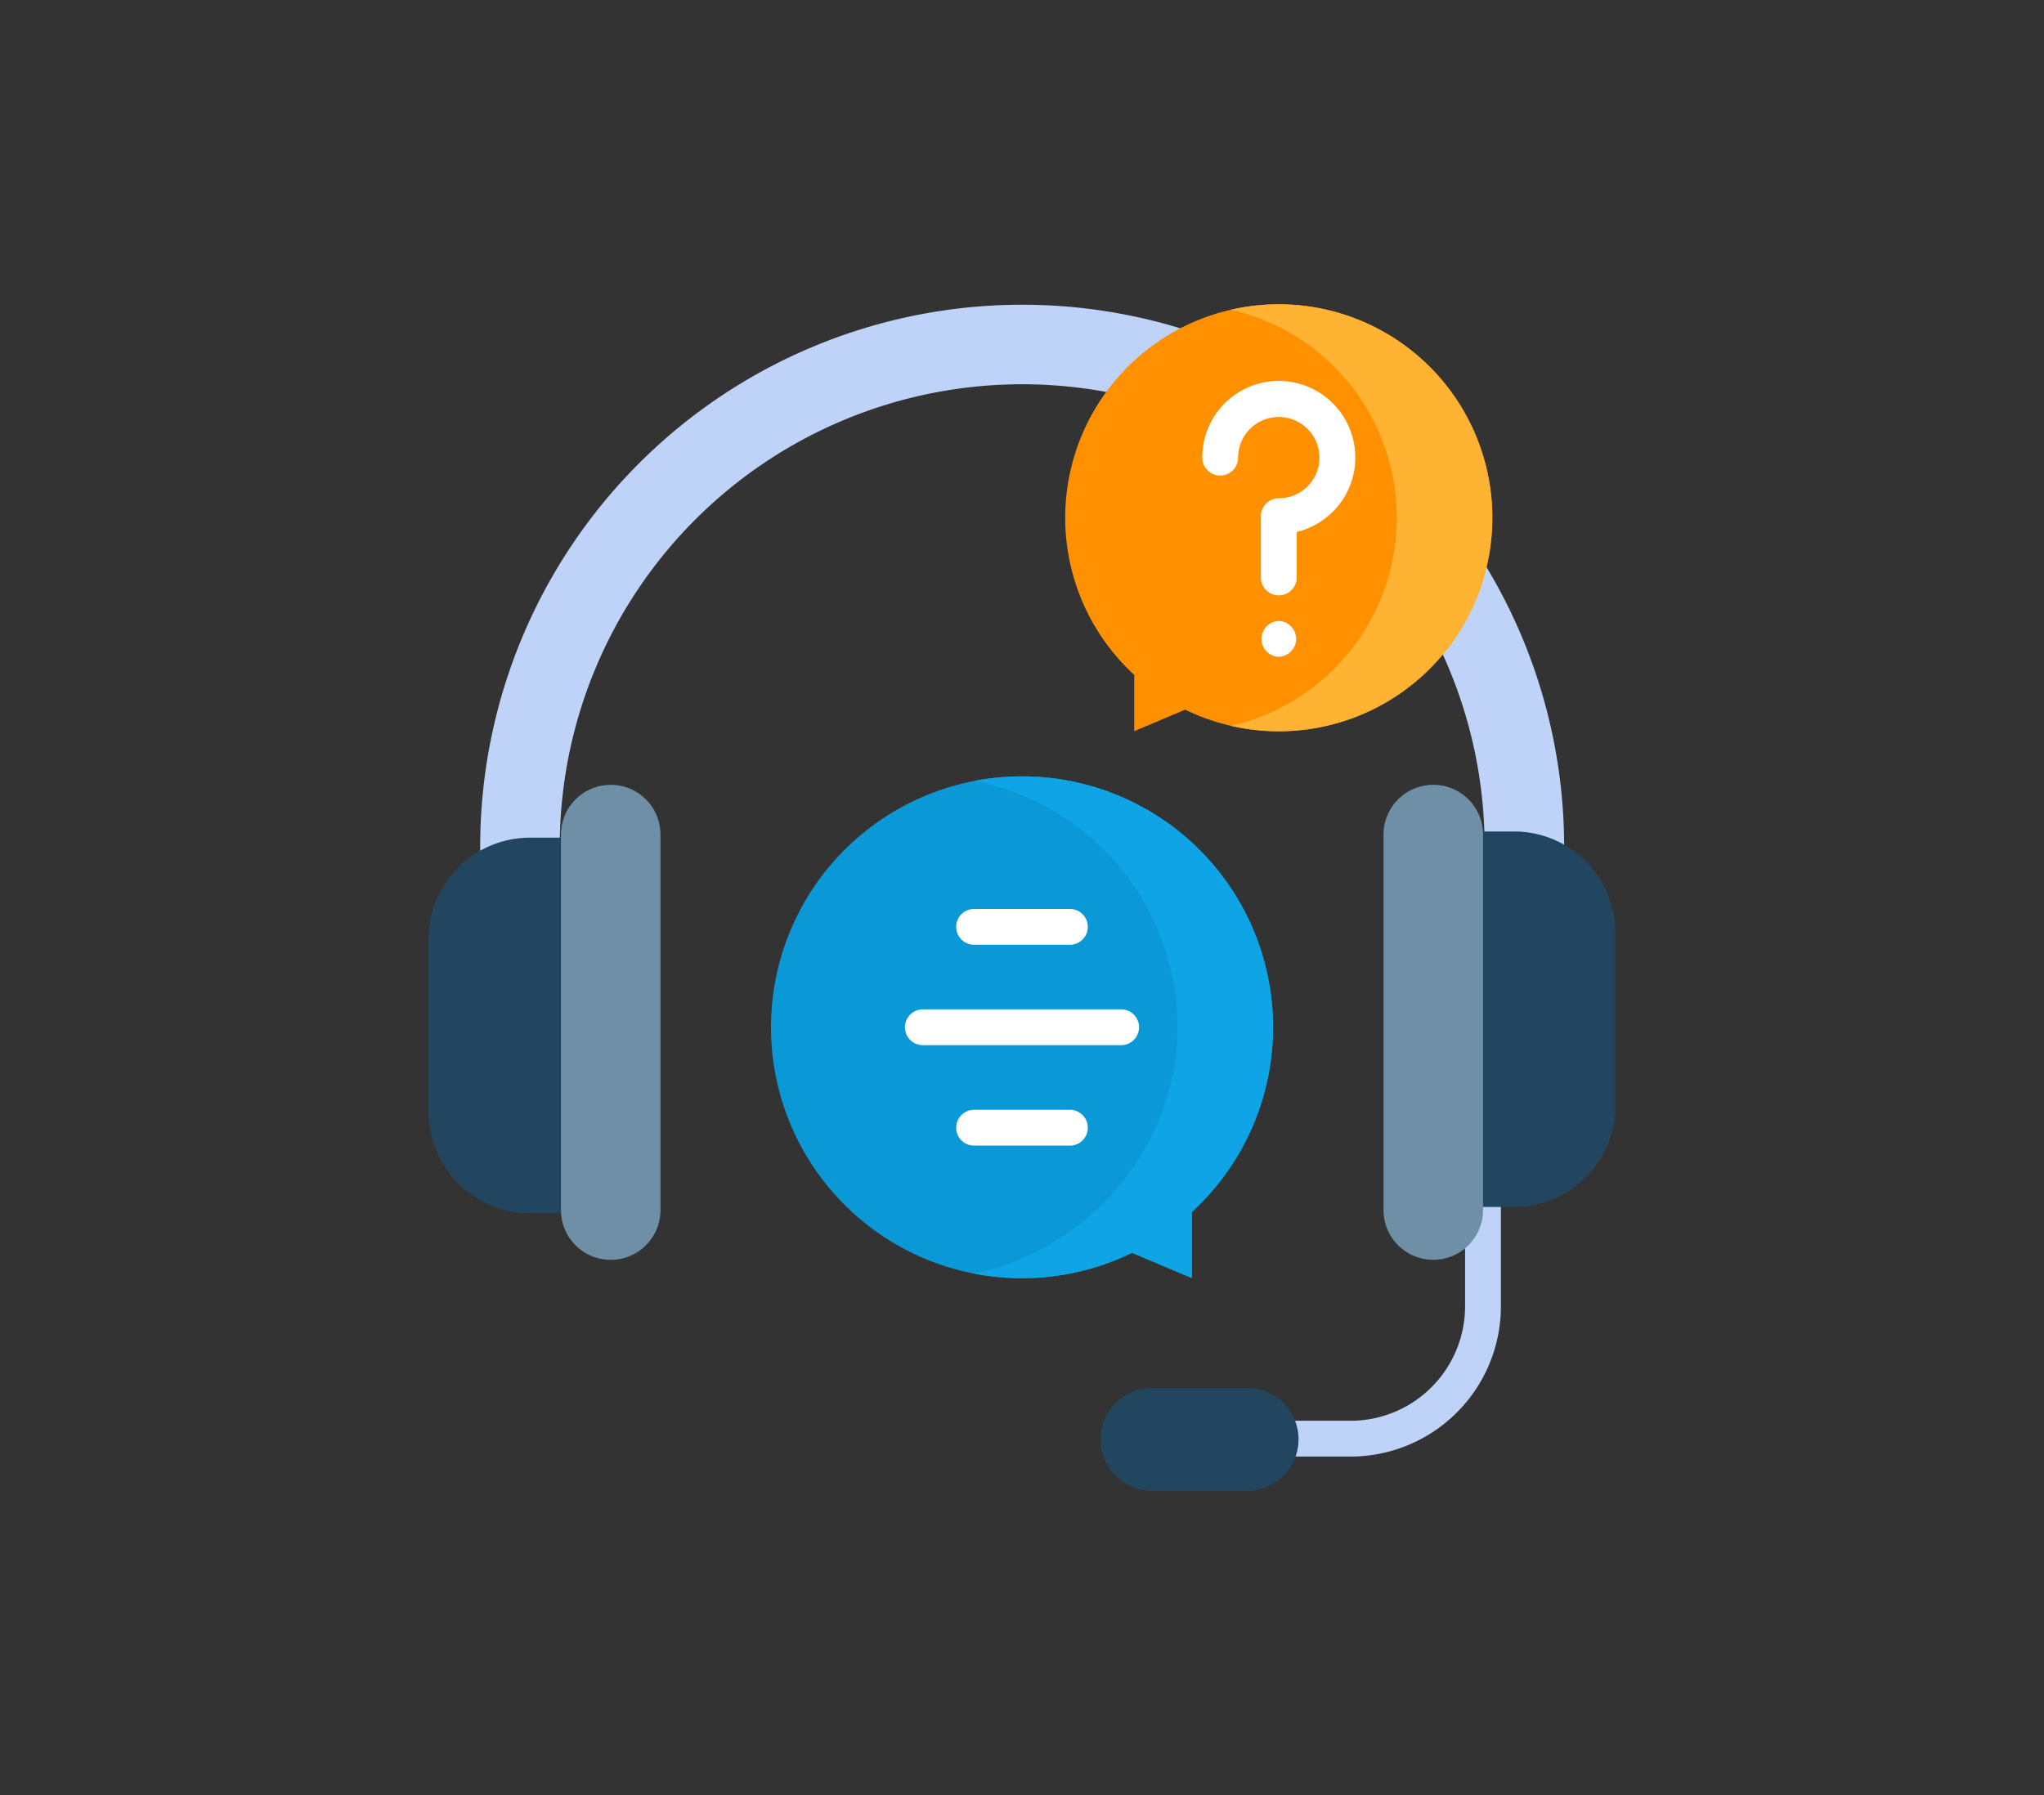 <svg id="training" xmlns="http://www.w3.org/2000/svg" xmlns:xlink="http://www.w3.org/1999/xlink" width="209.693" height="184.201" viewBox="0 0 209.693 184.201">
  <rect x="0" y="0" width="209.693" height="184.201" fill="#333333" stroke="none"/>
  <defs>
    <clipPath id="clip-path">
      <rect y="5" width="209.693" height="184.201" fill="none"/>
    </clipPath>
  </defs>
  <g id="icon-shape-template">
    <g id="Group_11421" data-name="Group 11421" transform="translate(-16.153 -5)">
      <g id="Scroll_Group_1" data-name="Scroll Group 1" transform="translate(16.153 0)" clip-path="url(#clip-path)" style="isolation: isolate">
        <path id="Path_27813" data-name="Path 27813" d="M9.112,12.2Z" transform="translate(23.682 -10.652) rotate(14)" fill="#fff2f2"/>
        <rect id="Rectangle_3771" data-name="Rectangle 3771" width="186" height="161" transform="translate(12 15.801)" fill="none"/>
      </g>
    </g>
  </g>
  <g id="customer-service" transform="translate(43.975 31.229)">
    <g id="Group_11406" data-name="Group 11406" transform="translate(0 0)">
      <g id="Group_11397" data-name="Group 11397" transform="translate(68.935 75.187)">
        <g id="Group_11396" data-name="Group 11396">
          <path id="Path_28129" data-name="Path 28129" d="M356.044,316.2a1.837,1.837,0,0,0-1.837,1.837v25.821a11.755,11.755,0,0,1-11.762,11.721h-15.4a1.837,1.837,0,0,0,0,3.674h15.4a15.433,15.433,0,0,0,15.436-15.4V318.04a1.837,1.837,0,0,0-1.837-1.837Z" transform="translate(-316.815 -316.203)" fill="#bed3f7"/>
          <path id="Path_28130" data-name="Path 28130" d="M295.186,478.182h9.755a5.275,5.275,0,0,0,0-10.55h-9.755a5.275,5.275,0,0,0,0,10.55Z" transform="translate(-289.911 -431.625)" fill="#234660"/>
        </g>
      </g>
      <g id="Group_11405" data-name="Group 11405">
        <path id="Path_28131" data-name="Path 28131" d="M133.443,90.006h-8.161V55.641a47.44,47.44,0,1,0-94.88,0V90.006H22.24V55.641a55.6,55.6,0,1,1,111.2,0Z" transform="translate(-16.952)" fill="#bed3f7"/>
        <g id="Group_11404" data-name="Group 11404" transform="translate(0 49.306)">
          <g id="Group_11400" data-name="Group 11400">
            <g id="Group_11399" data-name="Group 11399" transform="translate(0 5.424)">
              <g id="Group_11398" data-name="Group 11398">
                <path id="Path_28132" data-name="Path 28132" d="M18.683,230.17h-8.3A10.387,10.387,0,0,0,0,240.557V258.31A10.387,10.387,0,0,0,10.387,268.7h8.3Z" transform="translate(0 -230.17)" fill="#234660"/>
              </g>
            </g>
            <path id="Path_28133" data-name="Path 28133" d="M62.213,207.36a5.1,5.1,0,0,1,5.1,5.1V251a5.1,5.1,0,1,1-10.208,0V212.464a5.1,5.1,0,0,1,5.1-5.1Z" transform="translate(-43.53 -207.36)" fill="#6f8fa7"/>
          </g>
          <g id="Group_11403" data-name="Group 11403" transform="translate(97.956 0)">
            <g id="Group_11402" data-name="Group 11402" transform="translate(5.104 4.793)">
              <g id="Group_11401" data-name="Group 11401">
                <path id="Path_28134" data-name="Path 28134" d="M433.426,266.044h8.3a10.387,10.387,0,0,0,10.387-10.387V237.9a10.387,10.387,0,0,0-10.387-10.387h-8.3Z" transform="translate(-433.426 -227.518)" fill="#234660"/>
              </g>
            </g>
            <path id="Path_28135" data-name="Path 28135" d="M417.065,256.1a5.1,5.1,0,0,1-5.1-5.1V212.464a5.1,5.1,0,1,1,10.208,0V251A5.1,5.1,0,0,1,417.065,256.1Z" transform="translate(-411.961 -207.36)" fill="#6f8fa7"/>
          </g>
        </g>
      </g>
    </g>
    <g id="Group_11409" data-name="Group 11409" transform="translate(35.122 48.439)">
      <g id="Group_11407" data-name="Group 11407" transform="translate(0 0)">
        <path id="Path_28136" data-name="Path 28136" d="M173.457,203.713a25.743,25.743,0,0,1,17.429,44.7V255.2l-6.14-2.594a25.749,25.749,0,1,1-11.289-48.89Z" transform="translate(-147.707 -203.713)" fill="#0b98d6"/>
      </g>
      <path id="Path_28137" data-name="Path 28137" d="M240.068,203.713a25.883,25.883,0,0,0-4.9.466,25.755,25.755,0,0,1,20.851,25.28c0,12.285-9.21,22.923-20.922,25.266a25.859,25.859,0,0,0,16.259-2.121l6.14,2.594v-6.788a25.744,25.744,0,0,0-17.429-44.7Z" transform="translate(-214.318 -203.713)" fill="#0ea4e6"/>
      <g id="Group_11408" data-name="Group 11408" transform="translate(13.741 13.604)">
        <path id="Path_28138" data-name="Path 28138" d="M229.445,264.6h9.828a1.837,1.837,0,1,0,0-3.674h-9.828a1.837,1.837,0,0,0,0,3.674Z" transform="translate(-222.35 -260.925)" fill="#fff"/>
        <path id="Path_28139" data-name="Path 28139" d="M239.273,347.6h-9.828a1.837,1.837,0,0,0,0,3.674h9.828a1.837,1.837,0,1,0,0-3.674Z" transform="translate(-222.35 -326.988)" fill="#fff"/>
        <path id="Path_28140" data-name="Path 28140" d="M227.677,304.261H207.333a1.837,1.837,0,1,0,0,3.674h20.343a1.837,1.837,0,1,0,0-3.674Z" transform="translate(-205.496 -293.957)" fill="#fff"/>
      </g>
    </g>
    <g id="Group_11413" data-name="Group 11413" transform="translate(65.307 0)">
      <g id="Group_11410" data-name="Group 11410" transform="translate(0 0)">
        <path id="Path_28141" data-name="Path 28141" d="M296.561,0a21.9,21.9,0,0,0-14.828,38.027V43.8l5.224-2.207a21.907,21.907,0,1,0,9.6-41.6Z" transform="translate(-274.653 0)" fill="#ff9100"/>
      </g>
      <g id="Group_11411" data-name="Group 11411" transform="translate(17.009)">
        <path id="Path_28142" data-name="Path 28142" d="M351.085,0a22,22,0,0,0-4.9.55,21.909,21.909,0,0,1,0,42.708A21.907,21.907,0,1,0,351.085,0Z" transform="translate(-346.186 0)" fill="#ffb332"/>
      </g>
      <g id="Group_11412" data-name="Group 11412" transform="translate(14.061 7.882)">
        <path id="Path_28143" data-name="Path 28143" d="M349.472,40.582A7.847,7.847,0,0,0,333.788,41a1.837,1.837,0,0,0,3.674,0,4.231,4.231,0,0,1,.04-.584,4.172,4.172,0,1,1,4.132,4.757,1.837,1.837,0,0,0-1.837,1.837v6.285a1.837,1.837,0,0,0,3.674,0V48.624a7.884,7.884,0,0,0,3.853-2.225,7.783,7.783,0,0,0,2.146-5.817Z" transform="translate(-333.788 -33.15)" fill="#fff"/>
        <path id="Path_28144" data-name="Path 28144" d="M361.1,136.658a1.838,1.838,0,0,0,0,3.674A1.838,1.838,0,0,0,361.1,136.658Z" transform="translate(-353.254 -112.046)" fill="#fff"/>
      </g>
    </g>
  </g>
</svg>
